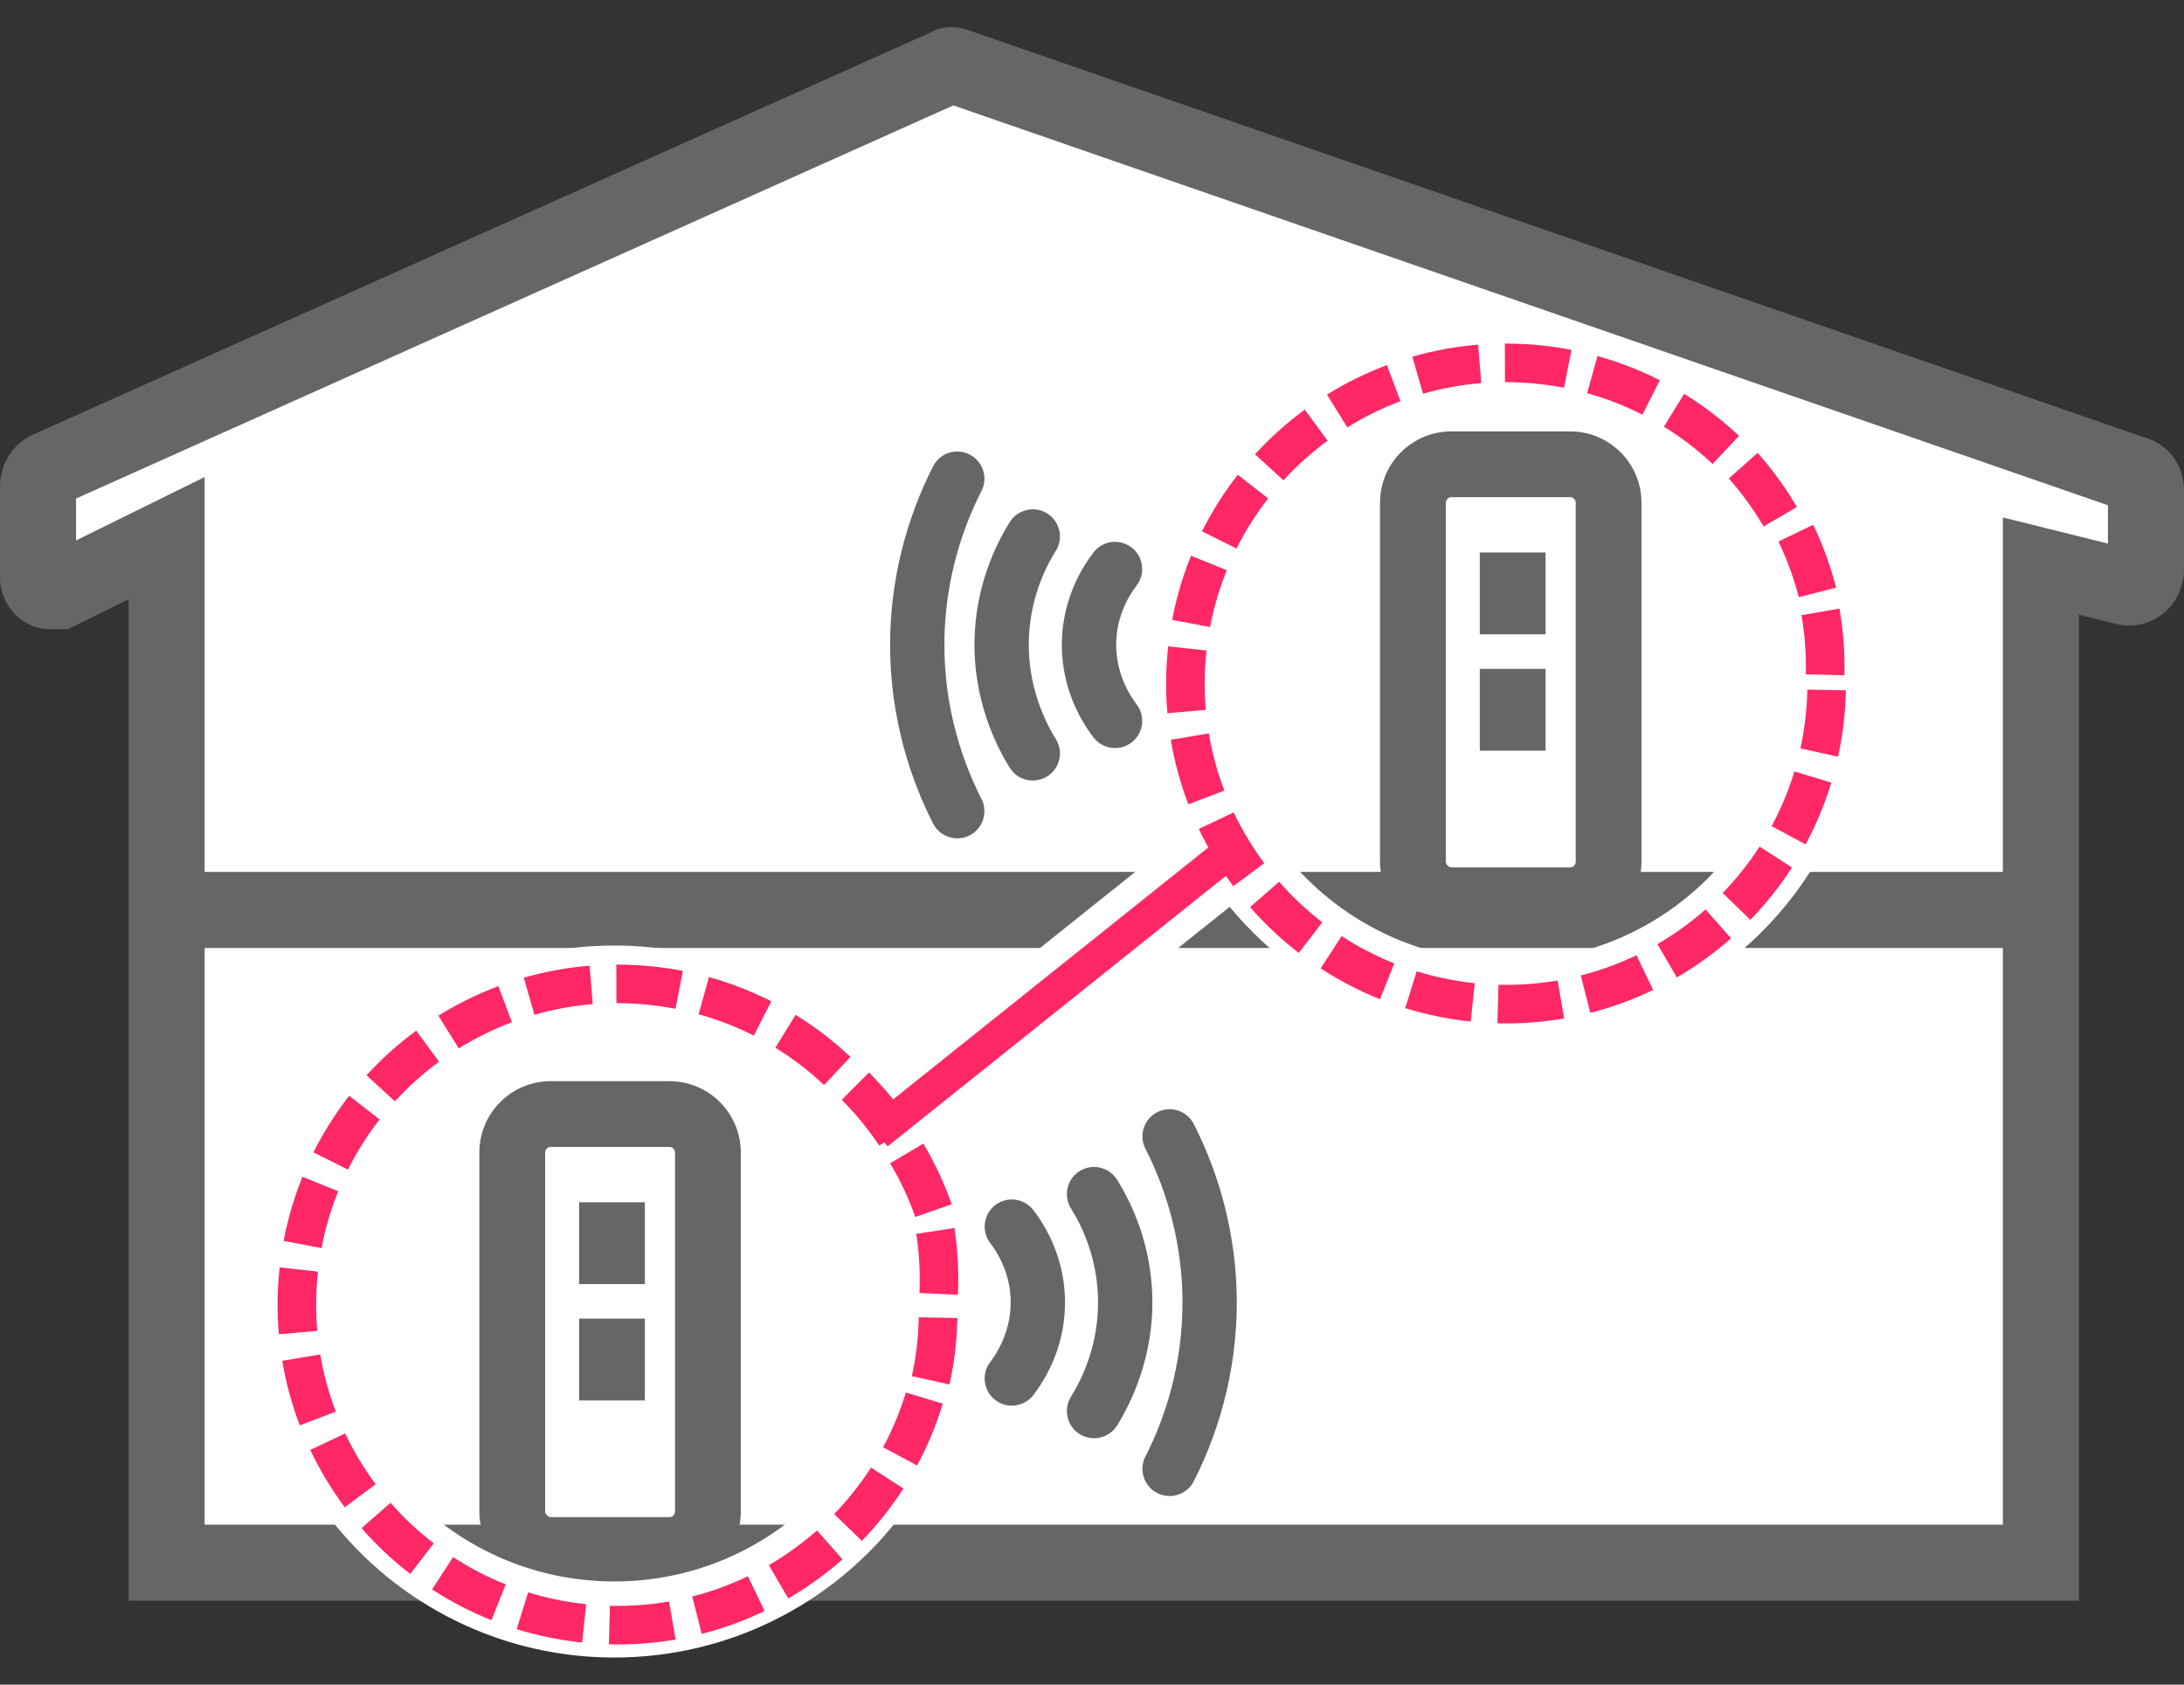 <?xml version="1.0" encoding="UTF-8"?><svg id="_レイヤー_1" xmlns="http://www.w3.org/2000/svg" width="70" height="54" viewBox="0 0 70 54"><rect x="0" y="0" width="70" height="54" fill="#333333" stroke="none"/><defs><style>.cls-1{fill:#fff;}.cls-2{fill:none;}.cls-3{fill:#ff2765;}.cls-4{fill:#666;}</style></defs><rect class="cls-2" width="70" height="54"/><path class="cls-1" d="m68.385,15.192L30.423,1.411c-.079-.045-.198-.045-.277,0L1.1,14.521c-.238.089-.317,4.251-.317,4.251l4.319-1.745v33.111h60.31V17.921l3.091.671c.317.089.119-3.356-.119-3.401Z"/><path class="cls-4" d="m66.632,51.311H4.121V19.21l-1.945.96h-.561c-.89,0-1.615-.747-1.615-1.666v-2.909c0-.776.466-1.452,1.188-1.722L29.886,1.014c.313-.18.809-.198,1.23-.02l37.608,13.025c.757.196,1.276.883,1.276,1.709v2.506c0,.58-.252,1.108-.691,1.451-.422.332-.97.445-1.497.313l-1.18-.294v31.607Zm-60.073-2.438h57.635V16.586l3.368.838v-1.228L30.555,3.379,2.438,15.98v1.343l4.121-2.032v33.583ZM2.154,16.107l-.041.018c.014-.004.027-.011.041-.018ZM30.979,3.189l-.161.072c.054-.019.108-.043.161-.072Z"/><rect class="cls-4" x="6.103" y="27.949" width="58.748" height="2.438"/><path class="cls-1" d="m45.286,27.629v-11.517c0-.656.533-1.23,1.23-1.23h3.812c.656,0,1.23.533,1.23,1.23v11.517c0,.656-.533,1.23-1.23,1.23h-3.812c-.656,0-1.23-.574-1.23-1.23Z"/><path class="cls-4" d="m50.328,29.913h-3.813c-1.238,0-2.283-1.046-2.283-2.284v-11.517c0-1.26,1.024-2.284,2.283-2.284h3.813c1.259,0,2.283,1.024,2.283,2.284v11.517c0,1.26-1.024,2.284-2.283,2.284Zm-3.813-13.977c-.112,0-.175.105-.175.176v11.517c0,.074.102.176.175.176h3.813c.112,0,.175-.105.175-.176v-11.517c0-.113-.104-.176-.175-.176h-3.813Z"/><rect class="cls-4" x="47.429" y="17.71" width="2.108" height="2.623"/><rect class="cls-4" x="47.429" y="21.44" width="2.108" height="2.623"/><path class="cls-1" d="m16.418,48.457v-11.517c0-.656.533-1.23,1.23-1.23h3.812c.656,0,1.23.533,1.23,1.23v11.517c0,.656-.533,1.23-1.23,1.23h-3.812c-.656,0-1.23-.574-1.23-1.23Z"/><path class="cls-4" d="m21.46,50.74h-3.812c-1.239,0-2.284-1.046-2.284-2.283v-11.517c0-1.259,1.024-2.283,2.284-2.283h3.812c1.259,0,2.283,1.024,2.283,2.283v11.517c0,1.259-1.024,2.283-2.283,2.283Zm-3.812-13.976c-.113,0-.176.104-.176.175v11.517c0,.073.102.175.176.175h3.812c.114,0,.175-.102.175-.175v-11.517c0-.112-.104-.175-.175-.175h-3.812Z"/><rect class="cls-4" x="18.561" y="38.538" width="2.108" height="2.623"/><rect class="cls-4" x="18.561" y="42.268" width="2.108" height="2.623"/><path class="cls-1" d="m48.305,33.252c-6.341,0-11.499-5.119-11.499-11.411s5.158-11.411,11.499-11.411,11.498,5.119,11.498,11.411-5.158,11.411-11.498,11.411Zm0-20.384c-4.997,0-9.061,4.025-9.061,8.973s4.064,8.973,9.061,8.973,9.06-4.025,9.06-8.973-4.064-8.973-9.06-8.973Z"/><path class="cls-1" d="m19.69,53.131c-6.34,0-11.498-5.119-11.498-11.411s5.158-11.412,11.498-11.412,11.499,5.12,11.499,11.412-5.158,11.411-11.499,11.411Zm0-20.385c-4.996,0-9.06,4.026-9.06,8.974s4.064,8.973,9.06,8.973,9.061-4.025,9.061-8.973-4.064-8.974-9.061-8.974Z"/><polygon class="cls-1" points="28.318 37.938 26.576 35.791 39.557 25.413 41.299 27.56 28.318 37.938"/><polygon class="cls-3" points="28.447 36.747 27.776 35.92 39.428 26.605 40.099 27.431 28.447 36.747"/><path class="cls-3" d="m40.066,29.076c.47.539.996,1.033,1.561,1.469l.754-.979c-.501-.386-.967-.825-1.384-1.303l-.931.813Z"/><path class="cls-3" d="m38.744,23.509l-1.219.204c.118.704.307,1.4.562,2.069l1.155-.44c-.226-.593-.393-1.209-.498-1.833Z"/><path class="cls-3" d="m38.932,19.444c.104-.395.234-.788.387-1.166l-1.146-.464c-.173.427-.32.87-.437,1.316-.064.243-.12.49-.167.74l1.214.23c.042-.222.091-.441.148-.657Z"/><path class="cls-3" d="m39.541,26.041l-1.117.53c.306.645.677,1.262,1.104,1.836l.992-.738c-.378-.509-.708-1.057-.979-1.629Z"/><path class="cls-3" d="m57.513,24.728c-.184.606-.43,1.196-.73,1.754l1.089.585c.338-.629.615-1.296.823-1.98l-1.183-.359Z"/><path class="cls-3" d="m57.927,22.105c-.011.634-.086,1.268-.222,1.886l1.207.266c.153-.698.238-1.414.251-2.13l-1.236-.022Z"/><path class="cls-3" d="m40.646,15.978l-.975-.76c-.44.565-.825,1.175-1.145,1.813l1.105.553c.283-.566.624-1.106,1.014-1.606Z"/><path class="cls-3" d="m47.477,12.28l-.101-1.232c-.713.058-1.422.188-2.109.385l.341,1.188c.608-.175,1.237-.29,1.868-.341Z"/><path class="cls-3" d="m44.886,12.86l-.434-1.157c-.668.251-1.315.569-1.922.946l.652,1.05c.539-.335,1.112-.617,1.704-.839Z"/><path class="cls-3" d="m42.551,14.126l-.732-.996c-.576.423-1.112.905-1.594,1.432l.912.834c.427-.467.903-.895,1.414-1.27Z"/><path class="cls-3" d="m38.671,20.854l-1.229-.135c-.079.713-.087,1.433-.026,2.142l1.231-.107c-.054-.629-.047-1.268.023-1.9Z"/><path class="cls-3" d="m50.666,31.27l.306,1.197c.691-.177,1.368-.424,2.013-.734l-.536-1.114c-.572.275-1.172.494-1.784.65Z"/><path class="cls-3" d="m53.122,30.263l.622,1.068c.617-.359,1.202-.781,1.738-1.253l-.817-.927c-.476.419-.994.793-1.542,1.112Z"/><path class="cls-3" d="m55.214,28.625l.888.86c.498-.514.947-1.079,1.333-1.678l-1.039-.67c-.343.532-.74,1.032-1.182,1.488Z"/><path class="cls-3" d="m57.001,17.358c.275.571.494,1.171.652,1.784l1.197-.307c-.178-.692-.425-1.37-.736-2.014l-1.113.537Z"/><path class="cls-3" d="m55.409,15.337c.421.474.796.991,1.115,1.538l1.068-.623c-.36-.617-.783-1.201-1.258-1.736l-.924.821Z"/><path class="cls-3" d="m57.879,21.615l1.236.031c.018-.715-.035-1.435-.157-2.138l-1.218.211c.108.623.155,1.261.138,1.895Z"/><path class="cls-3" d="m48.028,31.565l-.033,1.236c.716.019,1.435-.033,2.138-.154l-.21-1.218c-.623.107-1.26.153-1.894.137Z"/><path class="cls-3" d="m42.327,31.041c.6.391,1.24.723,1.903.988l.458-1.148c-.587-.234-1.154-.529-1.686-.875l-.675,1.035Z"/><path class="cls-3" d="m47.145,31.502c-.591-.069-1.179-.194-1.739-.367l-.367,1.18c.15.047.302.09.455.13.491.129.998.225,1.501.284l.143.016.129-1.229-.123-.014Z"/><path class="cls-3" d="m49.544,11.088c-.435-.051-.876-.076-1.311-.075l.003,1.236c.386-.001.777.022,1.164.067.245.029.491.067.729.113l.237-1.213c-.269-.053-.546-.095-.822-.128Z"/><path class="cls-3" d="m51.201,11.413l-.331,1.191c.611.17,1.206.401,1.771.687l.559-1.102c-.637-.323-1.31-.584-1.999-.776Z"/><path class="cls-3" d="m53.978,12.624l-.648,1.053c.558.343,1.083.746,1.561,1.196l.847-.9c-.539-.508-1.131-.962-1.76-1.349Z"/><path class="cls-3" d="m11.587,48.983c.47.539.996,1.033,1.561,1.469l.754-.979c-.501-.386-.967-.825-1.384-1.303l-.931.813Z"/><path class="cls-3" d="m10.265,43.416l-1.219.204c.118.704.307,1.4.562,2.069l1.155-.44c-.226-.593-.393-1.209-.498-1.833Z"/><path class="cls-3" d="m10.453,39.351c.104-.395.234-.788.387-1.166l-1.146-.464c-.173.427-.32.87-.437,1.316-.064.243-.12.49-.167.74l1.214.23c.042-.222.091-.441.148-.657Z"/><path class="cls-3" d="m11.062,45.948l-1.117.53c.306.645.677,1.262,1.104,1.836l.992-.738c-.378-.509-.708-1.057-.979-1.629Z"/><path class="cls-3" d="m29.034,44.636c-.184.606-.43,1.196-.73,1.754l1.089.585c.338-.629.615-1.296.823-1.98l-1.183-.359Z"/><path class="cls-3" d="m29.448,42.226c-.011.634-.086,1.268-.222,1.886l1.207.266c.153-.698.238-1.414.251-2.13l-1.236-.022Z"/><path class="cls-3" d="m29.368,39.55c.096.626.13,1.264.101,1.897l1.235.057c.033-.714-.006-1.434-.114-2.141l-1.222.188Z"/><path class="cls-3" d="m26.978,35.253c.448.448.852.943,1.203,1.47l1.03-.684c-.395-.595-.852-1.154-1.358-1.66l-.875.874Z"/><path class="cls-3" d="m28.531,37.29c.324.544.595,1.123.805,1.72l1.166-.411c-.237-.674-.543-1.327-.909-1.942l-1.062.632Z"/><path class="cls-3" d="m12.167,35.885l-.975-.76c-.44.565-.825,1.175-1.145,1.813l1.105.553c.283-.566.624-1.106,1.014-1.606Z"/><path class="cls-3" d="m18.998,32.187l-.101-1.232c-.713.058-1.422.188-2.109.385l.341,1.188c.608-.175,1.237-.29,1.868-.341Z"/><path class="cls-3" d="m16.407,32.767l-.434-1.157c-.668.251-1.315.569-1.922.946l.652,1.05c.539-.335,1.112-.617,1.704-.839Z"/><path class="cls-3" d="m14.072,34.033l-.732-.996c-.576.423-1.112.905-1.594,1.432l.912.834c.427-.467.903-.895,1.414-1.27Z"/><path class="cls-3" d="m10.192,40.761l-1.229-.135c-.079.713-.087,1.433-.026,2.142l1.231-.107c-.054-.629-.047-1.268.023-1.9Z"/><path class="cls-3" d="m22.187,51.177l.306,1.197c.691-.177,1.368-.424,2.013-.734l-.536-1.114c-.572.275-1.172.494-1.784.65Z"/><path class="cls-3" d="m24.643,50.17l.622,1.068c.617-.359,1.202-.781,1.738-1.253l-.817-.927c-.476.419-.994.793-1.542,1.112Z"/><path class="cls-3" d="m26.735,48.532l.888.86c.498-.514.947-1.079,1.333-1.678l-1.039-.67c-.343.532-.74,1.032-1.182,1.488Z"/><path class="cls-3" d="m19.549,51.472l-.033,1.236c.716.019,1.435-.033,2.138-.154l-.21-1.218c-.623.107-1.26.153-1.894.137Z"/><path class="cls-3" d="m13.848,50.948c.6.391,1.24.723,1.903.988l.458-1.148c-.587-.234-1.154-.529-1.686-.875l-.675,1.035Z"/><path class="cls-3" d="m18.666,51.409c-.591-.069-1.179-.194-1.739-.367l-.367,1.18c.15.047.302.09.455.13.491.129.998.225,1.501.284l.143.016.129-1.229-.123-.014Z"/><path class="cls-3" d="m21.065,30.995c-.435-.051-.876-.076-1.311-.075l.003,1.236c.386-.001.777.022,1.164.067.245.029.491.067.729.113l.237-1.213c-.269-.053-.546-.095-.822-.128Z"/><path class="cls-3" d="m22.722,31.32l-.331,1.191c.611.17,1.206.401,1.771.687l.559-1.102c-.637-.323-1.31-.584-1.999-.776Z"/><path class="cls-3" d="m25.499,32.531l-.648,1.053c.558.343,1.083.746,1.561,1.196l.847-.9c-.539-.508-1.131-.962-1.76-1.349Z"/><path class="cls-4" d="m35.739,23.978c-.262,0-.52-.117-.692-.341-.406-.53-1.078-1.649-1.009-3.18.043-.983.402-1.959,1.011-2.749.292-.383.839-.453,1.221-.158.381.293.451.84.158,1.221-.227.294-.613.916-.65,1.764-.046,1.018.44,1.768.652,2.044.292.382.22.928-.162,1.221-.158.121-.344.179-.529.179Z"/><path class="cls-4" d="m33.104,25.021c-.291,0-.575-.145-.74-.41-.444-.712-1.181-2.196-1.129-4.139.046-1.667.639-2.952,1.129-3.737.256-.406.794-.531,1.199-.278.408.255.532.792.278,1.199-.376.602-.831,1.586-.865,2.863-.041,1.487.524,2.624.865,3.17.254.408.13.944-.278,1.199-.144.089-.303.132-.46.132Z"/><path class="cls-4" d="m30.683,26.873c-.317,0-.622-.173-.776-.474-.65-1.274-1.416-3.334-1.377-5.916.028-1.912.505-3.825,1.377-5.535.218-.428.737-.598,1.171-.379.428.218.598.743.379,1.171-.752,1.472-1.162,3.121-1.187,4.769-.034,2.225.626,4,1.187,5.098.218.428.048.953-.379,1.171-.128.065-.263.095-.395.095Z"/><path class="cls-4" d="m32.43,45.058c-.185,0-.371-.059-.53-.18-.381-.293-.453-.84-.16-1.221.211-.275.697-1.023.651-2.042-.037-.851-.423-1.47-.649-1.763-.294-.381-.224-.927.156-1.221.381-.295.928-.223,1.221.156.353.456.953,1.42,1.012,2.75.069,1.534-.604,2.651-1.01,3.18-.172.223-.43.34-.691.34Z"/><path class="cls-4" d="m35.065,46.102c-.157,0-.316-.043-.46-.132-.408-.255-.532-.791-.278-1.199.341-.546.906-1.683.865-3.171-.035-1.277-.49-2.261-.865-2.863-.254-.407-.13-.944.278-1.199s.944-.129,1.199.278c.49.785,1.083,2.07,1.129,3.737.052,1.944-.685,3.428-1.129,4.14-.165.264-.449.41-.74.41Z"/><path class="cls-4" d="m37.486,47.954c-.133,0-.268-.031-.395-.095-.428-.218-.598-.743-.379-1.171.56-1.097,1.221-2.872,1.187-5.097-.025-1.648-.434-3.297-1.187-4.769-.218-.428-.049-.953.379-1.171.428-.218.953-.048,1.171.379.872,1.708,1.349,3.621,1.377,5.535.039,2.582-.727,4.641-1.377,5.916-.154.301-.459.474-.776.474Z"/></svg>